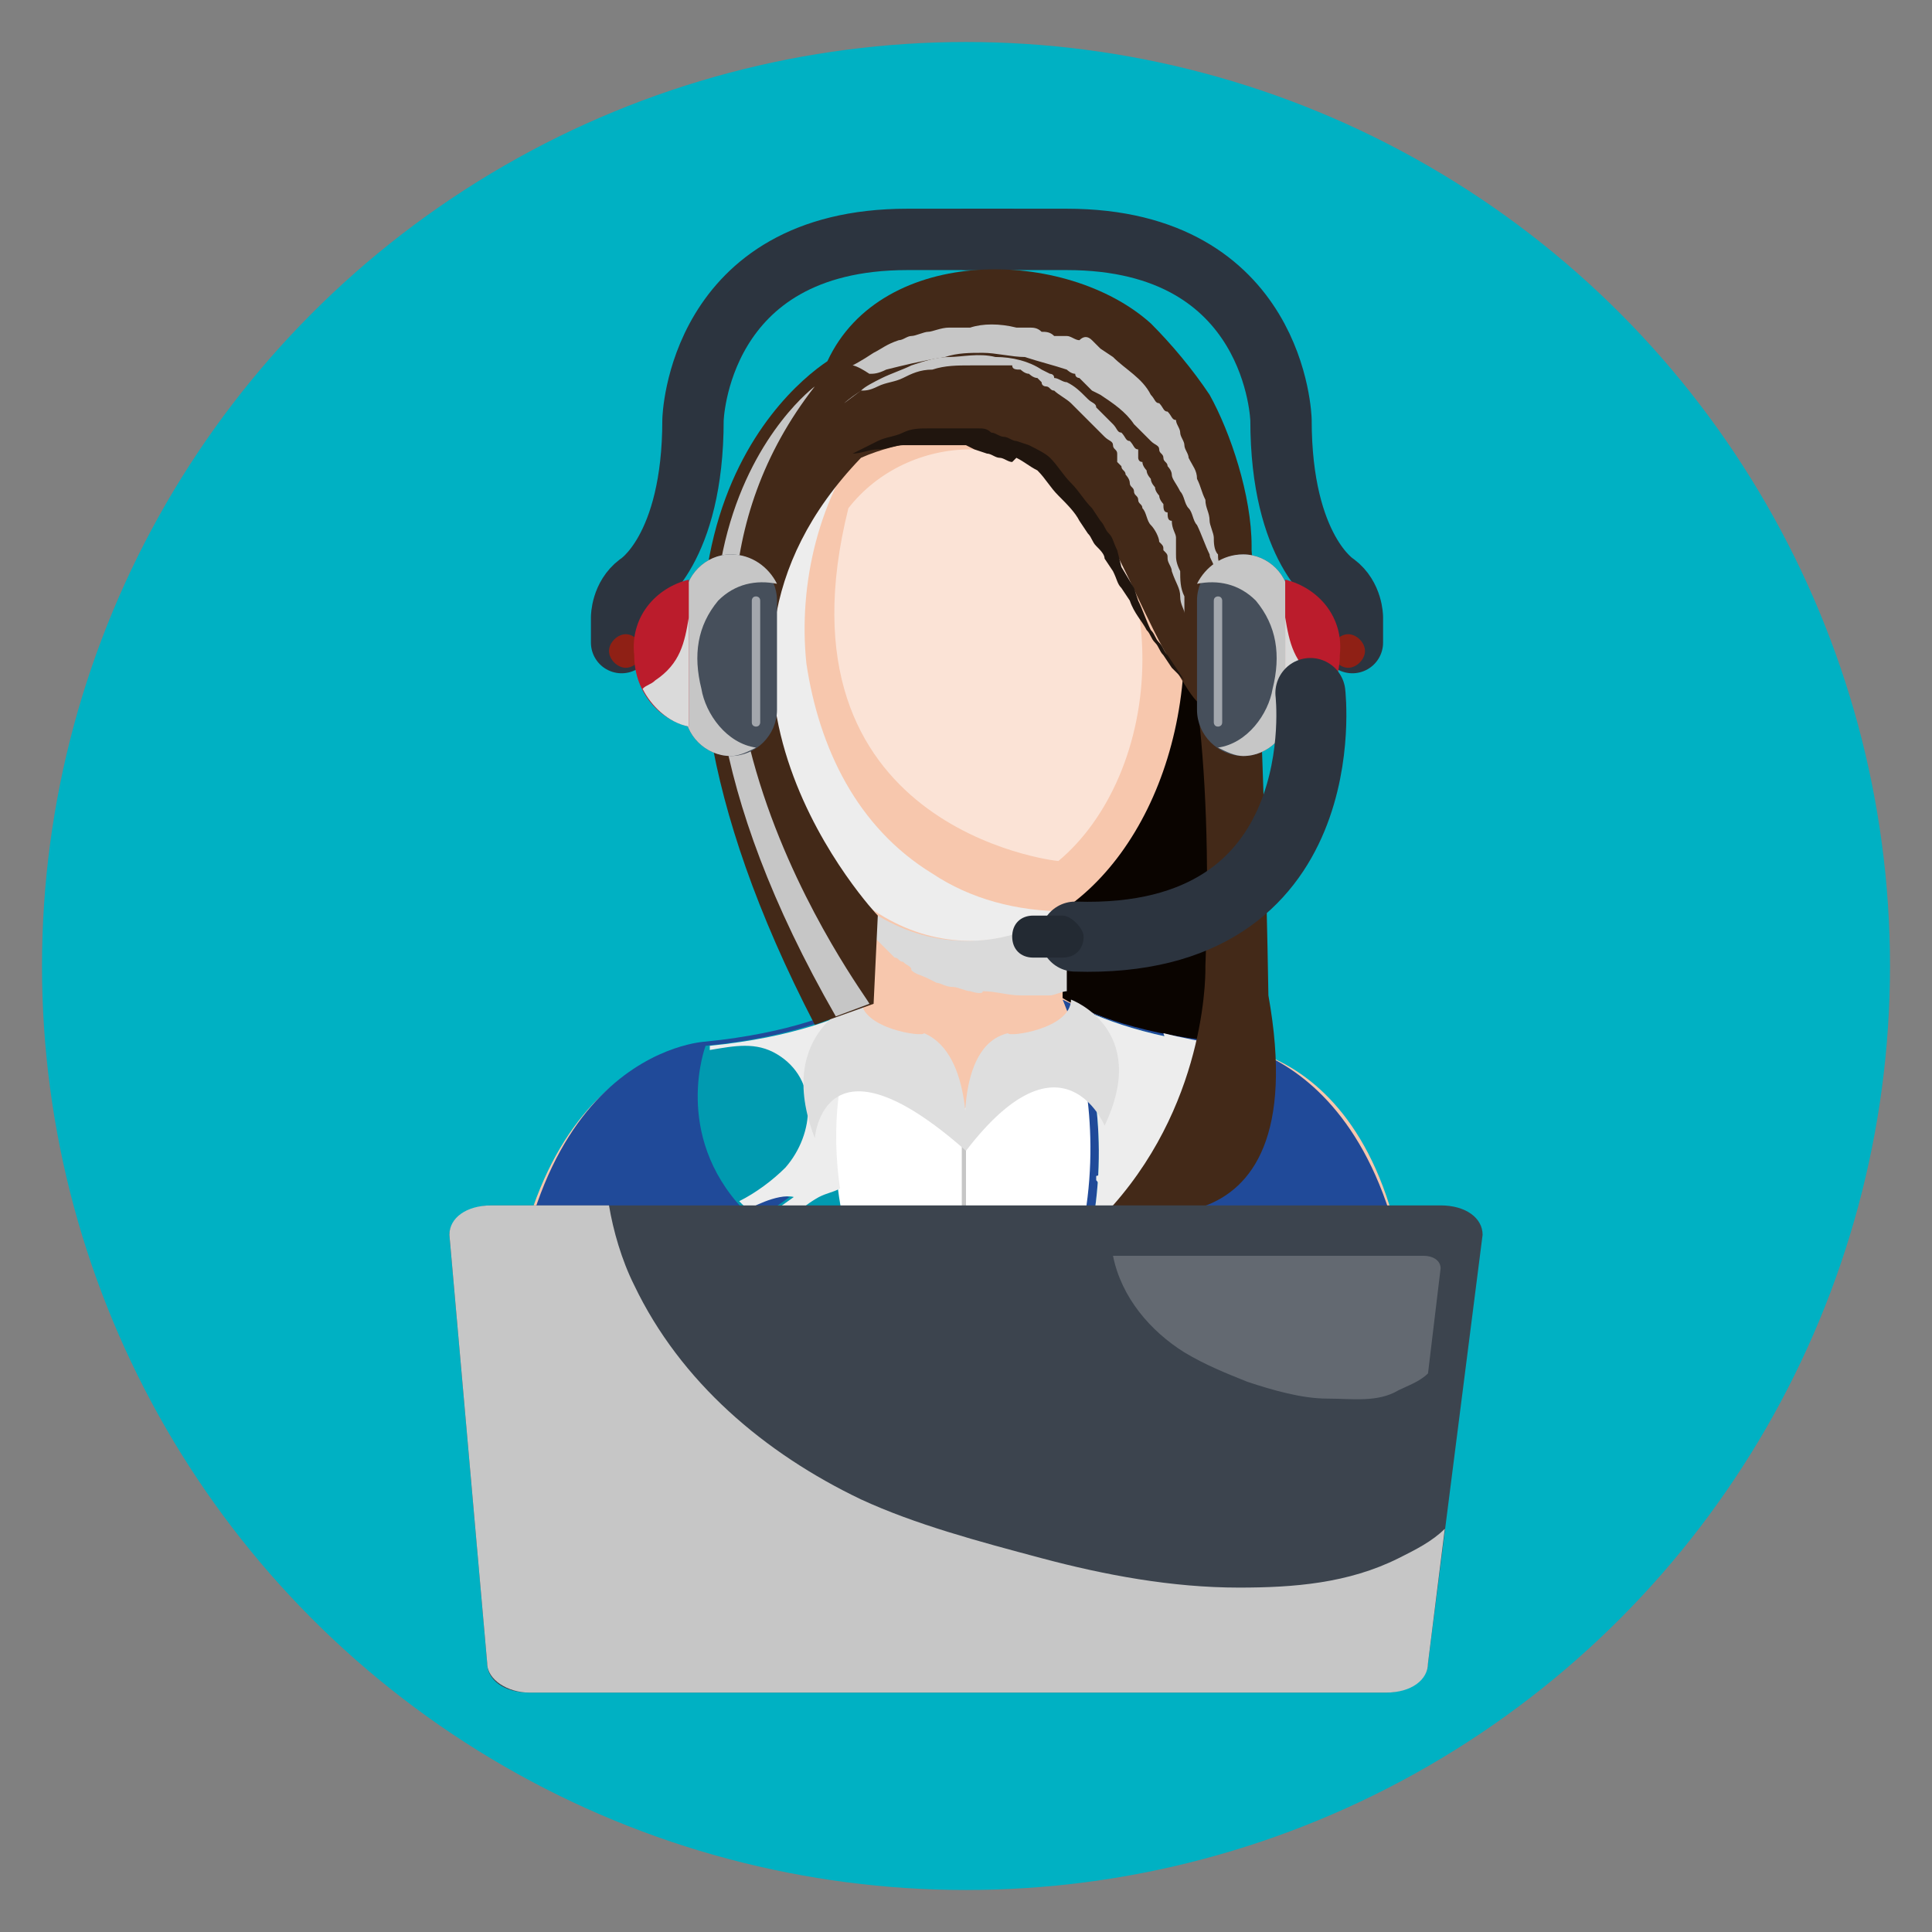 <?xml version="1.0" encoding="utf-8"?>
<!-- Generator: Adobe Illustrator 28.0.0, SVG Export Plug-In . SVG Version: 6.00 Build 0)  -->
<svg version="1.1" id="Capa_1" xmlns="http://www.w3.org/2000/svg" xmlns:xlink="http://www.w3.org/1999/xlink" x="0px" y="0px"
	 viewBox="0 0 46 46" style="enable-background:new 0 0 46 46;" xml:space="preserve">
<rect x="0" y="0" width="46" height="46" fill="#808080" stroke="none"/>
<style type="text/css">
	.st0{fill:#00B1C3;}
	.st1{fill:none;stroke:#2C343F;stroke-width:1.461;stroke-linecap:round;stroke-linejoin:round;stroke-miterlimit:10;}
	.st2{fill:#0A0400;}
	.st3{fill:#F7C7AD;}
	.st4{fill:#FFFFFF;}
	.st5{fill:#DADADA;}
	.st6{opacity:0.5;fill:#FFFFFF;}
	.st7{fill:#EDEDED;}
	.st8{fill:#204A99;}
	.st9{fill:#009AB0;}
	.st10{fill:#C6C6C6;}
	.st11{fill:#DEDEDE;}
	.st12{fill:#432918;}
	.st13{fill:#20150E;}
	.st14{fill:#8F2015;}
	.st15{fill:#464F5B;}
	.st16{fill:#BB1C2C;}
	.st17{fill:none;stroke:#2C343F;stroke-width:1.667;stroke-linecap:round;stroke-linejoin:round;stroke-miterlimit:10;}
	.st18{fill:#232A33;}
	.st19{fill:#3C444E;}
	.st20{opacity:0.2;fill:#FFFFFF;}
</style>
<g>
	<circle class="st0" cx="23" cy="23" r="22"/>
	<g>
		<g>
			<g>
				<path class="st1" d="M32.2,15.3v-0.6c0,0,0-0.5-0.4-0.8c0,0-1.3-0.8-1.3-3.9c0,0-0.1-4.3-5.1-4.3H23"/>
				<path class="st1" d="M14.8,15.3v-0.6c0,0,0-0.5,0.4-0.8c0,0,1.3-0.8,1.3-3.9c0,0,0.1-4.3,5.1-4.3H24"/>
			</g>
			<g>
				<g>
					<rect x="19.6" y="14.9" class="st2" width="9.3" height="11"/>
					<path class="st3" d="M29.2,24.9c-2.5-0.3-3.7-1-4-1.2h-4.5c-0.2,0.1-1.4,0.9-4,1.2c0,0-4.8,0.2-4.7,8.9c0,0,3.6,1.6,10.8,1.6
						c7.2,0,10.8-1.6,10.8-1.6C34,25,29.2,24.9,29.2,24.9z"/>
					<path class="st4" d="M16.8,24.9c0,0-4.8,0.2-4.7,8.9c0,0,3.6,1.6,10.8,1.6c7.2,0,10.8-1.6,10.8-1.6c0.1-8.7-4.7-8.9-4.7-8.9
						s-4.7-0.3-6.2,1.7C23,26.5,21.5,24.1,16.8,24.9z"/>
					<g>
						<rect x="20.7" y="21.3" class="st3" width="4.6" height="3.3"/>
						<path class="st5" d="M20.7,22.2L20.7,22.2c0.1,0.1,0.1,0.1,0.2,0.2c0.1,0.1,0.3,0.3,0.4,0.4c0,0,0,0,0,0
							c0.1,0,0.1,0.1,0.2,0.1c0.1,0.1,0.2,0.1,0.2,0.2c0.1,0.1,0.2,0.1,0.4,0.2c0,0,0.2,0.1,0.2,0.1c0.1,0,0.2,0.1,0.4,0.1
							c0.1,0,0.3,0.1,0.4,0.1c0,0,0.3,0.1,0.3,0c0.3,0,0.6,0.1,0.9,0.1c0.1,0,0.3,0,0.4,0c0,0,0.2,0,0.3,0c0.1,0,0.3-0.1,0.4-0.1
							v-2.3h-4.6V22.2C20.7,22.2,20.7,22.2,20.7,22.2z"/>
					</g>
					<path class="st3" d="M28.2,15.3c0,3.9-2.3,7.1-5.2,7.1s-5.2-3.2-5.2-7.1c0-3.9,2.3-6.4,5.2-6.4S28.2,11.3,28.2,15.3z"/>
					<path class="st6" d="M20.2,12.1C20.2,12.1,20.2,12,20.2,12.1c0.7-0.9,1.8-1.4,2.9-1.4c2.2,0,4.1,1.9,4.1,5c0,2-0.8,3.8-2,4.8
						C25.1,20.5,18.3,19.7,20.2,12.1z"/>
					<path class="st7" d="M22.2,20.8c-1.8-1.1-2.7-3-3-5c-0.2-1.9,0.3-4,1.5-5.5c0.4-0.5,1-1,1.6-1.3c-2.5,0.4-4.4,2.8-4.4,6.3
						c0,3.9,2.3,7.1,5.2,7.1c0.8,0,1.6-0.3,2.3-0.7C24.2,21.7,23.1,21.4,22.2,20.8z"/>
					<path class="st8" d="M20.5,23.8c-0.5,0.3-1.7,0.8-3.7,1c0,0-4.8,0.2-4.7,8.9c0,0,3.6,1.6,10.8,1.6c7.2,0,10.8-1.6,10.8-1.6
						c0.1-8.7-4.7-8.9-4.7-8.9c-2.1-0.2-3.3-0.8-3.7-1c0,0,2.6,5.7-2.5,10.8C23,34.6,18.1,29.6,20.5,23.8z"/>
					<path class="st0" d="M19,27.9C19,28,19,28,19,27.9c0,0.1,0,0.2,0.1,0.3c0,0,0,0,0,0C19.1,28.1,19,28,19,27.9z"/>
					<path class="st9" d="M29.2,24.9c-2.1-0.2-3.3-0.8-3.7-1c0,0,2.6,5.7-2.5,10.8c0,0-4.8-5-2.5-10.8c-0.5,0.3-1.7,0.8-3.7,1
						c0,0-0.8,2.1,0.9,3.9c0,0,0.7-0.4,1.1-0.3l-1.4,1c0,0,0.3,3.9,4.6,5.8h2.2c0,0,3.7-1.8,4.4-6.6c0,0-0.3-0.4-1.4-0.7
						c0,0,0.7-0.2,1.4-0.1C28.6,27.9,30,27.1,29.2,24.9z"/>
					<path class="st7" d="M29.2,24.9c-2.1-0.2-3.3-0.8-3.7-1c0,0,2.6,5.7-2.5,10.8c0,0,0,0-0.1-0.1l0,0c-0.6,0.2-1.3-0.2-1.8-0.5
						c-0.6-0.4-1.2-0.8-1.6-1.4c-0.5-0.5-1-1.2-1.1-1.9c-0.1-1,0.2-1.8,1.1-2.3c0.2-0.1,0.3-0.1,0.5-0.2c-0.2-1.4-0.1-2.9,0.6-4.4
						c-0.5,0.3-1.7,0.8-3.7,1c0,0,0,0,0,0.1c0.6-0.1,1.1-0.2,1.6,0.1c1,0.6,0.9,1.9,0.2,2.7c-0.3,0.3-0.7,0.6-1.1,0.8
						c0.1,0.1,0.1,0.1,0.2,0.2c0,0,0.7-0.4,1.1-0.3l-1.4,1c0,0,0.3,3.9,4.6,5.8h2.2c0,0,3.7-1.8,4.4-6.6c0,0-0.3-0.4-1.4-0.7
						c0,0,0.7-0.2,1.4-0.1C28.6,27.9,30,27.1,29.2,24.9z"/>
					<path class="st7" d="M29.2,24.9c-0.6-0.1-1.1-0.2-1.5-0.3c0.1,0.3,0.2,0.6,0.2,0.9c0,0.7-0.2,1.4-0.7,1.9
						c-0.3,0.3-0.7,0.5-1.1,0.6c0,0,0,0.1,0,0.1c1.9,2.1-0.4,6.2-3,6.4c0,0-0.1,0.1-0.1,0.1c0,0,0,0,0,0v0.7h1.2
						c0,0,3.7-1.8,4.4-6.6c0,0-0.3-0.4-1.4-0.7c0,0,0.7-0.2,1.4-0.1C28.6,27.9,30,27.1,29.2,24.9z"/>
					<path class="st0" d="M23,35.3"/>
					<rect x="22.9" y="26.5" class="st10" width="0.1" height="8"/>
					<path class="st11" d="M20.5,23.8c0,0-2.1,0.7-1.1,3.3c0,0,0.2-2.7,3.6,0.3c0,0,0.2-2.3-1-2.8C22,24.7,20.5,24.5,20.5,23.8z"/>
					<path class="st11" d="M25.5,23.8c0,0,1.9,0.7,0.8,3c0,0-1-2.4-3.3,0.6c0,0-0.3-2.5,1-2.8C24,24.7,25.5,24.5,25.5,23.8z"/>
					<path class="st12" d="M30.2,23.7c0,0-0.1-6.7-0.4-10.6c0,0,0,0,0-0.1c0-1.2-0.5-2.7-1-3.6c-0.4-0.6-0.9-1.2-1.4-1.7
						c-2-1.8-6.4-1.9-7.7,0.9c-1.2,0.8-5.9,5-0.3,15.8l1.4-0.5l0.1-2.1c0,0-5.4-5.7-0.4-10.9c0,0,0,0,0,0c0,0,0,0,0,0
						c0.9-0.4,2-0.5,3-0.4c2.6,0.4,3.2,3.3,4.4,5.3c0.2,0.3,0.4,0.7,0.6,0.9c0.2,1.6,0.3,3.7,0.2,6.3c0,0,0.1,3.1-2.2,5.7
						C26.2,28.7,31.4,30.4,30.2,23.7z"/>
					<g>
						<path class="st13" d="M20.3,10.8c0.2-0.1,0.4-0.2,0.6-0.3c0.2-0.1,0.4-0.1,0.6-0.2c0.2-0.1,0.4-0.1,0.6-0.1c0.1,0,0.2,0,0.3,0
							c0.1,0,0.2,0,0.3,0c0.1,0,0.2,0,0.3,0l0.3,0c0.1,0,0.2,0,0.3,0.1c0.1,0,0.2,0.1,0.3,0.1c0.1,0,0.2,0.1,0.3,0.1l0.3,0.1
							c0.2,0.1,0.4,0.2,0.5,0.3l0,0l0,0c0.2,0.2,0.3,0.4,0.5,0.6c0.2,0.2,0.3,0.4,0.5,0.6l0.2,0.3c0.1,0.1,0.1,0.2,0.2,0.3
							c0.1,0.1,0.1,0.2,0.2,0.4l0.1,0.4L27,14l0.1,0.3c0.1,0.2,0.2,0.5,0.3,0.7c0.1,0.1,0.1,0.2,0.2,0.3c0.1,0.1,0.1,0.2,0.2,0.3
							l0.2,0.3l0.2,0.3l-0.3-0.3l-0.2-0.3c-0.1-0.1-0.1-0.2-0.2-0.3c-0.1-0.1-0.1-0.2-0.2-0.3c-0.1-0.2-0.3-0.4-0.4-0.7l-0.2-0.3
							c-0.1-0.1-0.1-0.2-0.2-0.4l-0.2-0.3c0-0.1-0.1-0.2-0.2-0.3c-0.1-0.1-0.1-0.2-0.2-0.3l-0.2-0.3c-0.1-0.2-0.3-0.4-0.5-0.6
							c-0.2-0.2-0.3-0.4-0.5-0.6l0,0c-0.2-0.1-0.3-0.2-0.5-0.3L24.1,11c-0.1,0-0.2-0.1-0.3-0.1c-0.1,0-0.2-0.1-0.3-0.1l-0.3-0.1
							L23,10.6c-0.1,0-0.2,0-0.3,0c-0.1,0-0.2,0-0.3,0c-0.1,0-0.2,0-0.3,0c-0.2,0-0.4,0-0.6,0c-0.2,0-0.4,0.1-0.6,0.1
							C20.7,10.7,20.5,10.8,20.3,10.8z"/>
					</g>
					<path class="st10" d="M19.4,9.2c0,0-5.7,4.2,0.5,15l0.8-0.3C20.7,23.8,14.4,15.6,19.4,9.2z"/>
					<g>
						<path class="st10" d="M20.3,8.7c0,0,0.2-0.1,0.5-0.3c0.2-0.1,0.3-0.2,0.6-0.3C21.5,8.1,21.6,8,21.7,8c0.1,0,0.3-0.1,0.4-0.1
							c0.1,0,0.3-0.1,0.5-0.1c0.1,0,0.2,0,0.2,0s0.2,0,0.3,0c0.3-0.1,0.7-0.1,1.1,0c0.1,0,0.2,0,0.3,0c0.1,0,0.2,0,0.3,0.1
							c0.1,0,0.2,0,0.3,0.1l0.1,0l0.1,0l0.1,0c0.1,0,0.2,0.1,0.3,0.1C25.8,8,25.9,8,26,8.1l0.1,0.1c0,0,0.1,0.1,0.1,0.1l0.3,0.2
							c0.3,0.3,0.7,0.5,0.9,0.9c0.1,0.1,0.1,0.2,0.2,0.2c0.1,0.1,0.1,0.2,0.2,0.2c0.1,0.1,0.1,0.2,0.2,0.2c0,0.1,0.1,0.2,0.1,0.3
							c0,0.1,0.1,0.2,0.1,0.3c0,0.1,0.1,0.2,0.1,0.3c0.1,0.2,0.2,0.3,0.2,0.5c0.1,0.2,0.1,0.3,0.2,0.5c0,0.2,0.1,0.3,0.1,0.5
							c0,0.1,0.1,0.3,0.1,0.4c0,0.1,0,0.3,0.1,0.4c0,0.1,0,0.2,0.1,0.3c0,0.1,0,0.2,0,0.3c0,0.2,0,0.3,0,0.4c0,0.1,0,0.1,0,0.1
							s0,0,0-0.1c0-0.1-0.1-0.2-0.1-0.4c0-0.1-0.1-0.2-0.1-0.3c0-0.1-0.1-0.2-0.1-0.3c-0.1-0.2-0.2-0.5-0.3-0.7
							c-0.1-0.1-0.1-0.3-0.2-0.4c-0.1-0.1-0.1-0.3-0.2-0.4c-0.1-0.2-0.2-0.3-0.2-0.4c0-0.1-0.1-0.2-0.1-0.2c0-0.1-0.1-0.1-0.1-0.2
							c0-0.1-0.1-0.1-0.1-0.2c0-0.1-0.1-0.1-0.2-0.2c-0.1-0.1-0.1-0.1-0.2-0.2c-0.1-0.1-0.1-0.1-0.2-0.2c-0.2-0.3-0.5-0.5-0.8-0.7
							l-0.2-0.1c0,0-0.1-0.1-0.1-0.1l-0.1-0.1l-0.1-0.1c0,0-0.1,0-0.1-0.1c-0.1,0-0.2-0.1-0.2-0.1c-0.3-0.1-0.7-0.2-1-0.3
							c-0.3,0-0.7-0.1-1-0.1c-0.3,0-0.6,0-0.9,0.1c-0.6,0.1-1,0.2-1.4,0.3c-0.2,0.1-0.3,0.1-0.4,0.1C20.4,8.7,20.3,8.7,20.3,8.7z"/>
					</g>
					<g>
						<path class="st10" d="M20.1,9.6c0,0,0.1-0.1,0.4-0.3c0.1-0.1,0.3-0.2,0.5-0.3c0.2-0.1,0.5-0.2,0.7-0.3
							c0.3-0.1,0.6-0.2,0.9-0.2c0.3,0,0.7-0.1,1.1,0c0.4,0,0.8,0.1,1.1,0.3L25,8.9c0,0,0.1,0,0.1,0.1c0.1,0,0.2,0.1,0.3,0.1
							c0.2,0.1,0.3,0.2,0.5,0.4c0.1,0.1,0.2,0.1,0.2,0.2l0.2,0.2l0.1,0.1c0,0,0.1,0.1,0.1,0.1c0.1,0.1,0.1,0.2,0.2,0.2
							c0.1,0.1,0.1,0.2,0.2,0.2c0.1,0.1,0.1,0.2,0.2,0.2l0,0.1l0,0.1c0,0,0,0.1,0.1,0.1c0,0.1,0.1,0.2,0.1,0.2
							c0,0.1,0.1,0.2,0.1,0.2c0,0.1,0.1,0.2,0.1,0.2c0,0.1,0.1,0.2,0.1,0.2c0,0.1,0.1,0.2,0.1,0.2c0,0.1,0,0.2,0.1,0.2
							c0,0.1,0,0.2,0.1,0.2c0,0.2,0.1,0.3,0.1,0.4c0,0.1,0,0.1,0,0.2c0,0.1,0,0.1,0,0.2c0,0.1,0,0.2,0.1,0.4c0,0.2,0,0.4,0.1,0.6
							c0,0.2,0,0.3,0,0.4c0,0.1,0,0.1,0,0.1s0,0,0-0.1c0-0.1-0.1-0.2-0.1-0.4c0-0.2-0.1-0.3-0.2-0.6c0-0.1-0.1-0.2-0.1-0.3
							c0-0.1,0-0.1-0.1-0.2c0-0.1,0-0.1-0.1-0.2c0-0.1-0.1-0.3-0.2-0.4c-0.1-0.1-0.1-0.3-0.2-0.4c0-0.1-0.1-0.1-0.1-0.2
							c0-0.1-0.1-0.1-0.1-0.2c0-0.1-0.1-0.1-0.1-0.2c0-0.1-0.1-0.2-0.1-0.2c0-0.1-0.1-0.1-0.1-0.2l-0.1-0.1l0-0.1l0-0.1
							c0-0.1-0.1-0.1-0.1-0.2c0-0.1-0.1-0.1-0.2-0.2c-0.1-0.1-0.1-0.1-0.2-0.2c0,0-0.1-0.1-0.1-0.1l-0.1-0.1l-0.2-0.2
							c-0.1-0.1-0.1-0.1-0.2-0.2c-0.1-0.1-0.3-0.2-0.4-0.3c-0.1,0-0.1-0.1-0.2-0.1c0,0-0.1,0-0.1-0.1l-0.1-0.1
							c-0.1,0-0.2-0.1-0.2-0.1c-0.1,0-0.2-0.1-0.2-0.1c-0.1,0-0.2,0-0.2-0.1c0,0-0.1,0-0.1,0c0,0-0.1,0-0.1,0c-0.1,0-0.2,0-0.2,0
							c-0.1,0-0.2,0-0.2,0c-0.1,0-0.2,0-0.2,0c-0.1,0-0.2,0-0.2,0c-0.3,0-0.6,0-0.9,0.1c-0.3,0-0.5,0.1-0.7,0.2
							c-0.2,0.1-0.4,0.1-0.6,0.2c-0.2,0.1-0.3,0.1-0.4,0.1C20.1,9.6,20.1,9.6,20.1,9.6z"/>
					</g>
				</g>
				<g>
					<path class="st14" d="M32.5,15.5c0,0.2-0.2,0.4-0.4,0.4l0,0c-0.2,0-0.4-0.2-0.4-0.4l0,0c0-0.2,0.2-0.4,0.4-0.4l0,0
						C32.3,15.1,32.5,15.3,32.5,15.5L32.5,15.5z"/>
					<g>
						<path class="st15" d="M28.5,14.3c0-0.6,0.5-1.1,1.1-1.1l0,0c0.6,0,1.1,0.5,1.1,1.1v2.6c0,0.6-0.5,1.1-1.1,1.1l0,0
							c-0.6,0-1.1-0.5-1.1-1.1V14.3z"/>
						<path class="st10" d="M29.9,14.3c0.5,0.6,0.6,1.3,0.4,2.1c-0.1,0.6-0.6,1.3-1.3,1.4c0.2,0.1,0.4,0.2,0.6,0.2
							c0.6,0,1.1-0.5,1.1-1.1v-2.6c0-0.6-0.5-1.1-1.1-1.1c-0.5,0-0.9,0.3-1.1,0.7C29,13.8,29.5,13.9,29.9,14.3z"/>
						<path class="st6" d="M28.9,14.3c0-0.1,0.1-0.1,0.1-0.1l0,0c0.1,0,0.1,0.1,0.1,0.1v2.9c0,0.1-0.1,0.1-0.1,0.1l0,0
							c-0.1,0-0.1-0.1-0.1-0.1V14.3z"/>
					</g>
					<g>
						<path class="st16" d="M30.6,13.8v3.5c0.8-0.2,1.3-0.9,1.3-1.7C32,14.7,31.4,14,30.6,13.8z"/>
						<path class="st5" d="M31.4,16.2c-0.6-0.4-0.7-0.9-0.8-1.5v2.6c0.5-0.1,0.9-0.5,1.1-0.9C31.6,16.3,31.5,16.3,31.4,16.2z"/>
					</g>
					<path class="st17" d="M31.2,16.5c0,0,0.7,6-5.6,5.8"/>
					<path class="st18" d="M25.8,22.3c0,0.3-0.2,0.5-0.5,0.5h-0.7c-0.3,0-0.5-0.2-0.5-0.5l0,0c0-0.3,0.2-0.5,0.5-0.5h0.7
						C25.5,21.8,25.8,22.1,25.8,22.3L25.8,22.3z"/>
					<path class="st14" d="M14.5,15.5c0,0.2,0.2,0.4,0.4,0.4l0,0c0.2,0,0.4-0.2,0.4-0.4l0,0c0-0.2-0.2-0.4-0.4-0.4l0,0
						C14.7,15.1,14.5,15.3,14.5,15.5L14.5,15.5z"/>
					<g>
						<path class="st15" d="M18.5,14.3c0-0.6-0.5-1.1-1.1-1.1l0,0c-0.6,0-1.1,0.5-1.1,1.1v2.6c0,0.6,0.5,1.1,1.1,1.1l0,0
							c0.6,0,1.1-0.5,1.1-1.1V14.3z"/>
						<path class="st10" d="M17.1,14.3c-0.5,0.6-0.6,1.3-0.4,2.1c0.1,0.6,0.6,1.3,1.3,1.4c-0.2,0.1-0.4,0.2-0.6,0.2
							c-0.6,0-1.1-0.5-1.1-1.1v-2.6c0-0.6,0.5-1.1,1.1-1.1c0.5,0,0.9,0.3,1.1,0.7C18,13.8,17.5,13.9,17.1,14.3z"/>
						<path class="st6" d="M18.1,14.3c0-0.1-0.1-0.1-0.1-0.1l0,0c-0.1,0-0.1,0.1-0.1,0.1v2.9c0,0.1,0.1,0.1,0.1,0.1l0,0
							c0.1,0,0.1-0.1,0.1-0.1V14.3z"/>
					</g>
					<g>
						<path class="st16" d="M16.4,13.8v3.5c-0.8-0.2-1.3-0.9-1.3-1.7C15,14.7,15.6,14,16.4,13.8z"/>
						<path class="st5" d="M15.6,16.2c0.6-0.4,0.7-0.9,0.8-1.5v2.6c-0.5-0.1-0.9-0.5-1.1-0.9C15.4,16.3,15.5,16.3,15.6,16.2z"/>
					</g>
				</g>
			</g>
		</g>
		<g>
			<path class="st19" d="M34,39.6c0,0.4-0.5,0.7-1,0.7H12.6c-0.6,0-1-0.3-1-0.7l-0.9-10.2c0-0.4,0.5-0.7,1-0.7h22.6
				c0.6,0,1,0.3,1,0.7L34,39.6z"/>
		</g>
		<path class="st20" d="M28.2,32.2c0.5,0.3,1,0.5,1.5,0.7c0.6,0.2,1.3,0.4,1.9,0.4c0.6,0,1.2,0.1,1.7-0.2c0.2-0.1,0.5-0.2,0.7-0.4
			l0.3-2.5c0-0.2-0.2-0.3-0.4-0.3h-7.4C26.7,30.9,27.4,31.7,28.2,32.2z"/>
		<path class="st10" d="M33.3,37.1c-1.2,0.6-2.5,0.7-3.8,0.7c-1.6,0-3.2-0.3-4.7-0.7c-1.5-0.4-3-0.8-4.3-1.4
			c-2.3-1.1-4.3-2.8-5.4-5.1c-0.3-0.6-0.5-1.3-0.6-1.9h-2.8c-0.6,0-1,0.3-1,0.7l0.9,10.2c0,0.4,0.5,0.7,1,0.7H33c0.6,0,1-0.3,1-0.7
			l0.4-3.2C34.1,36.7,33.7,36.9,33.3,37.1z"/>
	</g>
</g>
</svg>
